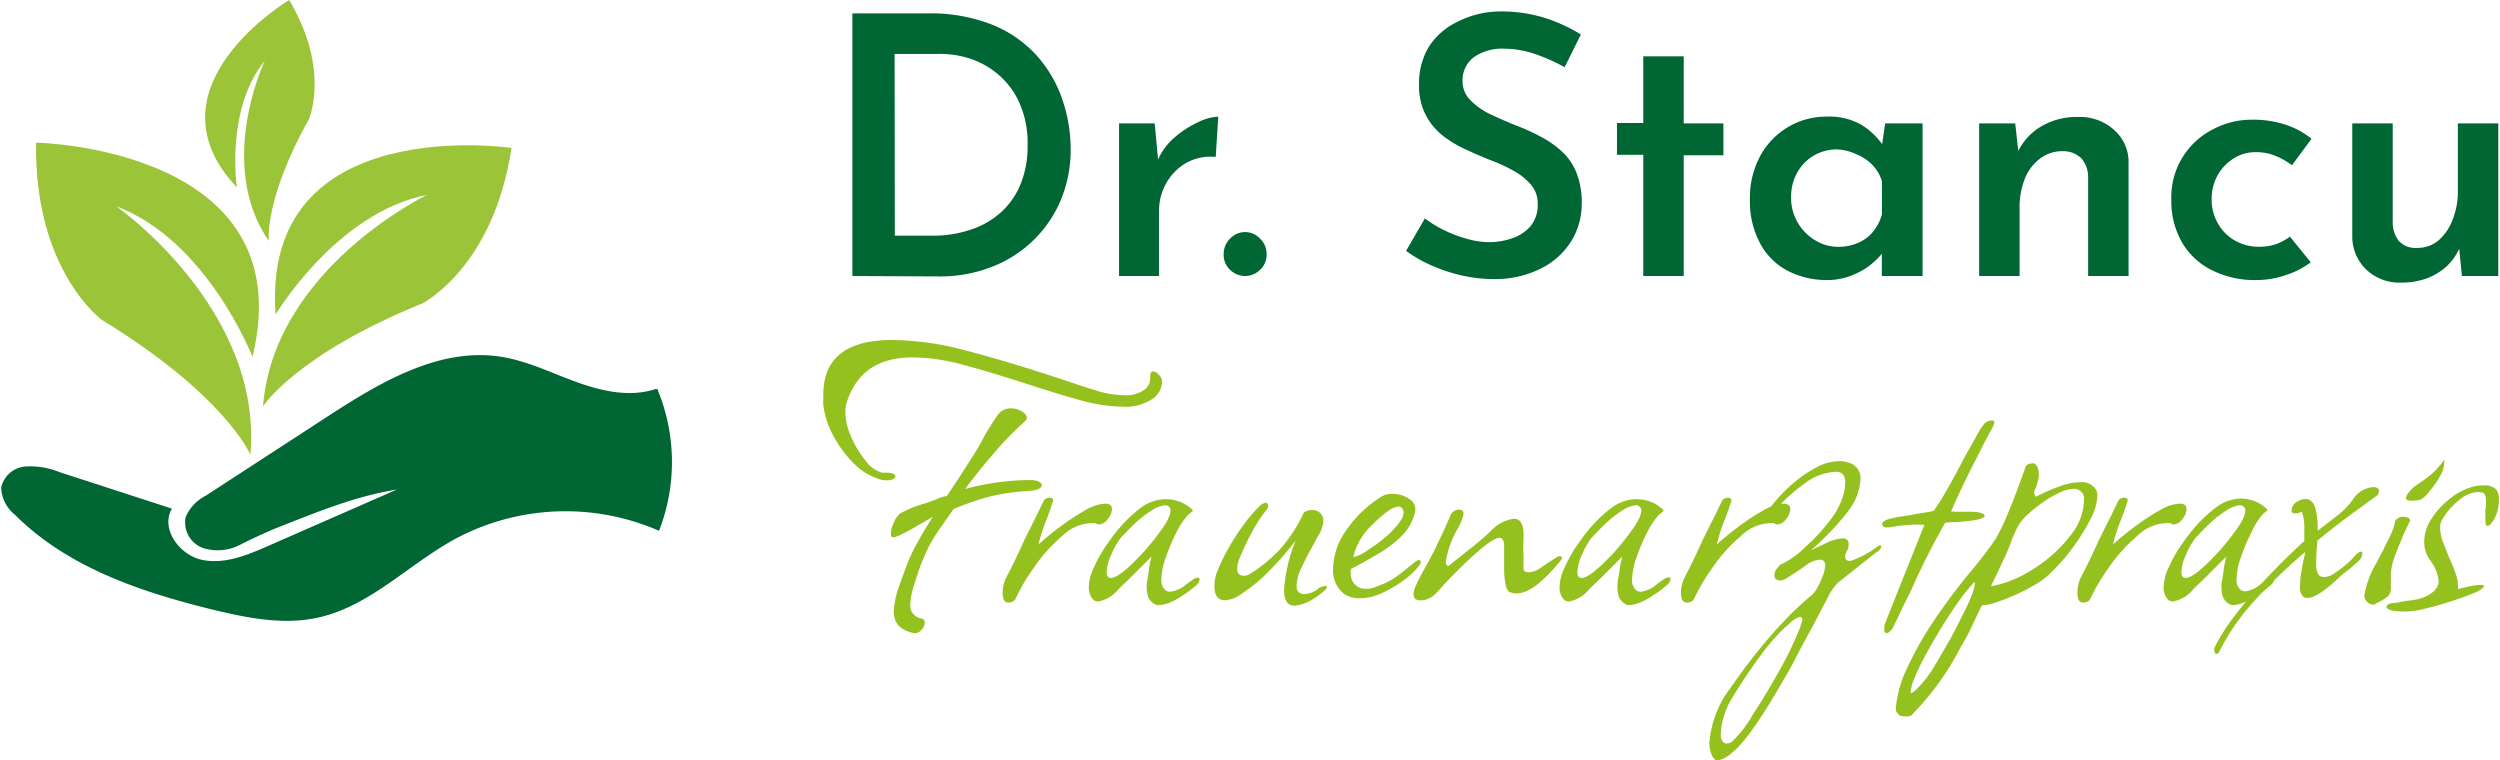 <?xml version="1.0"?>
<svg xmlns="http://www.w3.org/2000/svg" viewBox="0 0 235.38 71.66" width="263" height="80"><defs><style>.a{fill:#9bc439;}.b{fill:#063;}.c{fill:#95c11f;}</style></defs><title>Element 1</title><path class="a" d="M23.5,45.77s-2.35-5.59-14-12.7c0,0-6.4-4.65-6.2-16.71,0,0,25.19.47,20.39,20.19,0,0-4.28-11-12.86-14.2C10.87,22.35,24.68,32,23.5,45.77Z" transform="translate(0 -2.92)"/><path class="a" d="M24.68,41.22s3.07-4.86,15-9.7c0,0,6.72-3.35,8.42-14.66,0,0-23.64-3.5-22.23,15.7,0,0,5.71-9.59,14.25-11.27C40.16,21.29,25.72,28.19,24.68,41.22Z" transform="translate(0 -2.92)"/><path class="a" d="M25.23,25.63S24.76,21.78,29,14.16c0,0,2.08-4.61-1.85-11.24,0,0-13.84,8.24-4.93,17.66,0,0-1.09-7.44,2.65-11.95C24.83,8.63,20.23,18.38,25.23,25.63Z" transform="translate(0 -2.92)"/><path class="b" d="M61.67,39.58c-2.39.79-5,.22-7.39-.64s-4.66-2-7.15-2.4c-5.88-.93-11.5,2.46-16.49,5.71L19.29,49.63a4.07,4.07,0,0,0-1.89,2,2.55,2.55,0,0,0,1.66,2.94,4.57,4.57,0,0,0,3.59-.38c1.12-.56,2.08-1,3.23-1.49,4-1.56,7.4-3,11.42-3.65L25.18,54.36c-2,.88-4.15,1.77-6.27,1.31S15,52.73,16.1,50.85L5.51,47.41a7.36,7.36,0,0,0-3.23-.53,2.52,2.52,0,0,0-2.27,2,3.45,3.45,0,0,0,1.31,2.56c5,5,12,7.32,18.92,9,3.09.73,6.31,1.36,9.42.72,5-1,8.71-5.06,13.18-7.48A22,22,0,0,1,62,52.94a17.85,17.85,0,0,0-.16-13.36" transform="translate(0 -2.92)"/><path class="c" d="M83.46,48.18a2,2,0,0,1-.84-.16,5.72,5.72,0,0,1-2.2-1.36,10.9,10.9,0,0,1-1.94-2.58,8.16,8.16,0,0,1-1-3,2.15,2.15,0,0,1,0-.4v-.56q0-5.16,6.48-5.16a27.92,27.92,0,0,1,7,1c2.56.67,5.54,1.56,8.92,2.68l2.16.72,1.28.4a8.89,8.89,0,0,0,2.52.4,2.92,2.92,0,0,0,1.88-.5,1.29,1.29,0,0,0,.56-1.1v-.16c0-.32.1-.48.28-.48s.44.16.68.48a.85.85,0,0,1,.16.56,2,2,0,0,1-.92,1.56,4.49,4.49,0,0,1-2.8.72,14.93,14.93,0,0,1-3.8-.56q-2.07-.56-5.4-1.64-3.72-1.2-6.12-1.82a18.11,18.11,0,0,0-4.48-.62q-4.87,0-6.2,4.28a3.21,3.21,0,0,0-.12.92,5.82,5.82,0,0,0,.54,2.26,9.37,9.37,0,0,0,1.34,2.24A3,3,0,0,0,83,47.46h.28q1,0,1,.36c0,.08-.06.16-.2.24A1.34,1.34,0,0,1,83.46,48.18ZM86,62.58c-1.25-.27-1.88-.95-1.88-2a8,8,0,0,1,.4-2.12c.27-.77.52-1.46.74-2.06s.45-1.11.66-1.54.48-.91.78-1.44.68-1.13,1.1-1.8l-2,1.16c-.34.19-.65.35-.92.48a3.31,3.31,0,0,1-.72.28l-.06,0-.06,0c-.13,0-.2-.11-.2-.32a2.69,2.69,0,0,1,.3-1.08,2.21,2.21,0,0,1,.58-.84q.53-.28,1-.48a4.93,4.93,0,0,1,.76-.28l.28-.1.36-.1,1-.36a3.32,3.32,0,0,1,1-.32c.38-.56.75-1.12,1.12-1.68,1.12-1.73,1.82-2.84,2.08-3.32A21.17,21.17,0,0,1,93.94,42a1.46,1.46,0,0,1,1.24-.6,2,2,0,0,1,1,.28q.48.29.48.6a.38.38,0,0,1-.16.32,29.88,29.88,0,0,0-2.66,2.7q-1.53,1.74-3,3.7a23.77,23.77,0,0,1,6-.84,2.5,2.5,0,0,1,.92.12c.22.13.32.25.32.36s-.08.19-.24.32a1,1,0,0,1-.3.12l-.38.08a23.32,23.32,0,0,0-2.68.28,17.29,17.29,0,0,0-2.26.54q-1.09.34-2.46.9l-1.4,2a15,15,0,0,0-.92,1.52c-.24.47-.46,1-.68,1.52s-.44,1.22-.68,2a6.68,6.68,0,0,0-.4,1.92,1.24,1.24,0,0,0,1,1.36.36.36,0,0,1,.36.4,1,1,0,0,1-.34.7A.74.74,0,0,1,86,62.58Z" transform="translate(0 -2.92)"/><path class="c" d="M94.9,59.7c-.34,0-.52-.31-.52-.92a3.26,3.26,0,0,1,.36-1.48c.62-1.17,1.17-2.33,1.68-3.48.35-.69.68-1.36,1-2s.59-1.23.86-1.76a.69.69,0,0,1,.48-.24c.35,0,.46.16.32.48s-.13.41-.22.66-.2.55-.34.9a16.48,16.48,0,0,0-.76,2.36c.75-.67,1.52-1.29,2.3-1.86a20.16,20.16,0,0,1,2.22-1.42,3.93,3.93,0,0,1,1.76-.56c.43,0,.64.17.64.52a1.52,1.52,0,0,1-.4.94,1.09,1.09,0,0,1-.8.5.44.44,0,0,1-.32-.12,1.69,1.69,0,0,0-.48,0A4.13,4.13,0,0,0,100,53.42a14.85,14.85,0,0,0-2.68,3,18.74,18.74,0,0,0-1.76,3A.86.86,0,0,1,94.9,59.7Z" transform="translate(0 -2.92)"/><path class="c" d="M109.1,59.94l-.16,0a.52.52,0,0,1-.16-.06,1.34,1.34,0,0,1-.72-.8,3.42,3.42,0,0,1-.08-1.32,10,10,0,0,0,.18-1.12,7,7,0,0,1,.26-1.28l-2,2-1.12,1.08a3.17,3.17,0,0,1-1.92,1.16.64.64,0,0,1-.52-.24,1.64,1.64,0,0,1-.36-1.08,4.39,4.39,0,0,1,.44-1.8,14.19,14.19,0,0,1,1-1.86q.6-.9,1.08-1.5a13,13,0,0,1,2.34-2.32,4,4,0,0,1,2.38-.84,3.87,3.87,0,0,1,1.34.24,3.35,3.35,0,0,1,1.22.8l0,0c0,.08-.07.16-.2.24l-.14.12-.1.08a7,7,0,0,0-1.08,1.6,18.9,18.9,0,0,0-1,2.34,6.41,6.41,0,0,0-.44,2.1,1.24,1.24,0,0,0,.4,1.08.83.83,0,0,0,.44.12,2.83,2.83,0,0,0,1.44-.64l.18-.14.42-.3a1,1,0,0,1,.52-.24c.13,0,.2,0,.2.16a.89.89,0,0,1-.32.56l-.54.44a6.06,6.06,0,0,1-.7.48,5.69,5.69,0,0,1-1.24.7A3,3,0,0,1,109.1,59.94Zm-4.52-2.56c.56,0,1.6-.83,3.12-2.48.4-.45.76-.89,1.08-1.3s.61-.82.88-1.22c.48-.77.64-1.31.48-1.6a.48.48,0,0,0-.48-.24,2.57,2.57,0,0,0-1.2.46,9.74,9.74,0,0,0-1.54,1.18c-.52.48-1,1-1.42,1.44a7.2,7.2,0,0,0-.88,1.56,4.37,4.37,0,0,0-.44,1.64C104.18,57.19,104.31,57.38,104.58,57.38Z" transform="translate(0 -2.92)"/><path class="c" d="M121.9,60c-.69,0-1-.51-1-1.52a15.27,15.27,0,0,1,1.08-4.6,31.5,31.5,0,0,1-2.54,2.9,15,15,0,0,1-2.5,2.06,2.8,2.8,0,0,1-1.6.64q-1,0-1-1.32a3.52,3.52,0,0,1,.24-1.32,15.73,15.73,0,0,1,.94-2A19.74,19.74,0,0,1,117,52.5a12.54,12.54,0,0,1,1.72-2,1.33,1.33,0,0,1,.4-.2c.19,0,.28.11.28.32a.67.67,0,0,1-.12.32,8.87,8.87,0,0,0-.84,1.16,18.05,18.05,0,0,0-.92,1.64c-.29.59-.54,1.13-.74,1.62a3.31,3.31,0,0,0-.3,1.1c0,.48.21.72.64.72a1.16,1.16,0,0,0,.6-.2,13.63,13.63,0,0,0,2.72-2.22,13.82,13.82,0,0,0,2.32-3.54,1.42,1.42,0,0,1,.8-.24,1,1,0,0,1,.74.28,1,1,0,0,1,.3.76,2.3,2.3,0,0,1-.2.84,1.12,1.12,0,0,1-.14.32l-.22.36a2.81,2.81,0,0,0-.2.38,2,2,0,0,1-.16.3c-.51.91-.9,1.67-1.18,2.28a4,4,0,0,0-.42,1.6c0,.53.24.8.72.8a2.13,2.13,0,0,0,1.28-.48,1.24,1.24,0,0,1,.68-.28q.44,0-.18.54a6.83,6.83,0,0,1-1.5,1A4.17,4.17,0,0,1,121.9,60Z" transform="translate(0 -2.92)"/><path class="c" d="M128,59.3a2.58,2.58,0,0,1-1.48-.44,2.84,2.84,0,0,1-1-2.4,6.45,6.45,0,0,1,1.12-3.4,11.25,11.25,0,0,1,3.4-3.32,1.84,1.84,0,0,1,1.08-.28,2.73,2.73,0,0,1,1.58.48,1.12,1.12,0,0,1,.54,1.24,4.51,4.51,0,0,1-1.22,2.2,10.47,10.47,0,0,1-2.2,1.7c-.84.49-1.7,1-2.58,1.42a1.05,1.05,0,0,0-.06.24,1.94,1.94,0,0,0,0,.24,1.44,1.44,0,0,0,.38,1,1.36,1.36,0,0,0,1.06.42,2.1,2.1,0,0,0,.88-.16c.43-.16.78-.31,1.06-.44a6,6,0,0,0,1-.6c.37-.27.88-.67,1.52-1.2a2,2,0,0,1,.52-.32c.16,0,.21.12.16.36a6,6,0,0,1-1.38,1.4,11.13,11.13,0,0,1-2.16,1.32A5.12,5.12,0,0,1,128,59.3Zm-.56-3.88a3.53,3.53,0,0,0,1.32-.64,16.38,16.38,0,0,0,1.88-1.4c1-.93,1.52-1.65,1.52-2.16a.6.6,0,0,0-.12-.36.4.4,0,0,0-.36-.2c-.51,0-1.36.6-2.56,1.8A6,6,0,0,0,127.42,55.42Z" transform="translate(0 -2.92)"/><path class="c" d="M133.82,59.5c-.48,0-.72-.19-.72-.56a2.36,2.36,0,0,1,.26-.92q.25-.56.54-1.08c.51-.91,1-1.79,1.4-2.64s.84-1.76,1.24-2.72a.9.9,0,0,1,.84-.64q.6,0,.36.72t-.48,1.08a9.13,9.13,0,0,0-1.12,3.08c0,.24.08.39.24.44l.84-.66.32-.26,1.26-1c.47-.39,1-.83,1.54-1.34a3.69,3.69,0,0,1,2.2-1.2c.72,0,1,.65.92,2a12.18,12.18,0,0,0,0,1.48,1.86,1.86,0,0,1,0,.46v.7c0,.27.16.4.48.4a1.87,1.87,0,0,0,1-.32l.88-.6.88-.56a.63.63,0,0,1,.28,0q.24,0,0,.36-2.52,3.12-4.16,3.12a1.81,1.81,0,0,1-.64-.12c-.19-.08-.32-.31-.4-.7a7,7,0,0,1-.14-1.26c0-.45,0-.8,0-1l0-1.32c0-.56-.15-.84-.44-.84q-1,0-5.12,4.28a13.13,13.13,0,0,1-1,1.08A2,2,0,0,1,133.82,59.5Z" transform="translate(0 -2.92)"/><path class="c" d="M153.46,59.94l-.16,0a.52.52,0,0,1-.16-.06,1.34,1.34,0,0,1-.72-.8,3.42,3.42,0,0,1-.08-1.32c0-.21.11-.59.18-1.12a7,7,0,0,1,.26-1.28l-2,2-1.12,1.08a3.17,3.17,0,0,1-1.92,1.16.64.64,0,0,1-.52-.24,1.64,1.64,0,0,1-.36-1.08,4.39,4.39,0,0,1,.44-1.8,13.12,13.12,0,0,1,1-1.86q.6-.9,1.08-1.5a13,13,0,0,1,2.34-2.32,4,4,0,0,1,2.38-.84,3.91,3.91,0,0,1,1.34.24,3.35,3.35,0,0,1,1.22.8l0,0c0,.08-.07.16-.2.24l-.14.12-.1.08a7,7,0,0,0-1.08,1.6,17.52,17.52,0,0,0-1,2.34,6.41,6.41,0,0,0-.44,2.1,1.24,1.24,0,0,0,.4,1.08.83.83,0,0,0,.44.12A2.83,2.83,0,0,0,156,58l.18-.14.42-.3a1,1,0,0,1,.52-.24c.13,0,.2,0,.2.16a.89.89,0,0,1-.32.56l-.54.44a6.06,6.06,0,0,1-.7.48,5.69,5.69,0,0,1-1.24.7A3,3,0,0,1,153.46,59.94Zm-4.52-2.56c.56,0,1.6-.83,3.12-2.48.4-.45.76-.89,1.08-1.3s.61-.82.88-1.22c.48-.77.64-1.31.48-1.6a.48.48,0,0,0-.48-.24,2.57,2.57,0,0,0-1.2.46,9.74,9.74,0,0,0-1.54,1.18c-.52.48-1,1-1.42,1.44a7.2,7.2,0,0,0-.88,1.56,4.37,4.37,0,0,0-.44,1.64C148.54,57.19,148.67,57.38,148.94,57.38Z" transform="translate(0 -2.92)"/><path class="c" d="M158.82,59.7c-.35,0-.52-.31-.52-.92a3.26,3.26,0,0,1,.36-1.48q.92-1.75,1.68-3.48c.35-.69.67-1.36,1-2s.59-1.23.86-1.76a.69.69,0,0,1,.48-.24c.35,0,.45.16.32.48s-.13.41-.22.66-.21.55-.34.9a15.25,15.25,0,0,0-.76,2.36,28.36,28.36,0,0,1,2.3-1.86,20.16,20.16,0,0,1,2.22-1.42,3.93,3.93,0,0,1,1.76-.56c.43,0,.64.17.64.52a1.52,1.52,0,0,1-.4.94,1.09,1.09,0,0,1-.8.5.44.44,0,0,1-.32-.12,1.69,1.69,0,0,0-.48,0,4.13,4.13,0,0,0-2.68,1.24,14.85,14.85,0,0,0-2.68,3,18.74,18.74,0,0,0-1.76,3A.87.87,0,0,1,158.82,59.7Z" transform="translate(0 -2.92)"/><path class="c" d="M161.78,74.58c-.29,0-.52-.27-.68-.8a2.79,2.79,0,0,1-.12-.88,9.84,9.84,0,0,1,2.08-5.28c.69-1,1.47-2.07,2.34-3.16s1.75-2.11,2.66-3.06a28.28,28.28,0,0,1,2.44-2.3,2.75,2.75,0,0,0,.7-.88,7.17,7.17,0,0,0,.5-1.14,3.1,3.1,0,0,0,.2-.86c0-.37-.17-.56-.52-.56a2.38,2.38,0,0,0-.92.28,5.07,5.07,0,0,0-.54.36c-.17.13-.38.28-.62.44l-1,.64a1.19,1.19,0,0,1-.64.24c-.37,0-.56-.17-.56-.52a1.12,1.12,0,0,1,.4-.76q0-.12.24-.24a8.05,8.05,0,0,0,2.2-1.56,17.94,17.94,0,0,0,2.34-2.5,7.31,7.31,0,0,0,1.38-2.66,5.16,5.16,0,0,0,.12-1c0-.67-.29-1-.88-1a5.15,5.15,0,0,0-2.94,1.1,16.55,16.55,0,0,0-2.78,2.5.16.16,0,0,1-.16.12c-.13,0-.2-.11-.2-.32a.44.44,0,0,1,.12-.32,15,15,0,0,1,1.84-1.92A11.69,11.69,0,0,1,171,47a4.62,4.62,0,0,1,2.18-.62,1.89,1.89,0,0,1,.38,0l.5.12a1.52,1.52,0,0,1,1.16,1.6,5.44,5.44,0,0,1-1.08,2.88,25.43,25.43,0,0,1-3.6,3.8l1.44-.68a3.77,3.77,0,0,1,1.52-.44.5.5,0,0,1,.6.56,1.25,1.25,0,0,1-.12.56,1.12,1.12,0,0,0-.2.56.39.39,0,0,0,.44.44,2.37,2.37,0,0,0,.58-.2c.31-.13.54-.24.7-.32s.55-.31.78-.46l.62-.42c.19-.11.28-.08.28.08a1,1,0,0,1-.48.52c-.19.13-.43.33-.74.58l-1.14.9-1.76,1.4a5.35,5.35,0,0,0-.92,1.36l-1.28,2.44-.48.88c-.48.88-.95,1.77-1.42,2.68s-1,1.79-1.5,2.64q-2.81,4.8-4.36,6A2.86,2.86,0,0,1,161.78,74.58Zm.84-1.6a.84.84,0,0,0,.6-.28,10.62,10.62,0,0,0,1.8-2.36c.88-1.33,1.73-2.75,2.56-4.24a33.14,33.14,0,0,0,1.88-3.88,3.79,3.79,0,0,0,.12-.36,1.1,1.1,0,0,1,.08-.24,2,2,0,0,0,.08-.28c0-.29-.16-.36-.48-.2a2.49,2.49,0,0,0-.34.2,2.58,2.58,0,0,0-.38.32,17.5,17.5,0,0,0-2.34,2.5,53.43,53.43,0,0,0-3.06,4.5,7.3,7.3,0,0,0-.8,1.78,5.73,5.73,0,0,0-.28,1.62,1.08,1.08,0,0,0,.16.72A.59.59,0,0,0,162.62,73Z" transform="translate(0 -2.92)"/><path class="c" d="M177.66,62.58c-.13,0-.2-.12-.2-.36,0,0,0-.13,0-.22a2,2,0,0,1,.06-.3l1.72-4.32,2-5a9.7,9.7,0,0,0-1.4,0,13.53,13.53,0,0,0-1.56.18l-.38.06-.22,0a.44.44,0,0,1-.44-.28c0-.16.17-.31.44-.44a3.14,3.14,0,0,1,.48-.14l.68-.14.78-.12a4.37,4.37,0,0,0,.5-.08l.4-.08.48-.08.52-.08.6-.12q.31-.44,1-1.56c.43-.75,1-1.73,1.64-3,.53-1,1-1.77,1.3-2.34s.57-1,.7-1.14a1,1,0,0,1,.84-.48c.16,0,.24.07.24.2a4.91,4.91,0,0,1-.2.52c-.16.27-.43.76-.8,1.48l-1.2,2.36c-.43.85-.81,1.65-1.16,2.4s-.59,1.29-.72,1.64a2.13,2.13,0,0,1,.46,0h.66l.82,0a5.76,5.76,0,0,1,.66.06c.37.08.56.19.56.32s-.12.15-.36.28a3.87,3.87,0,0,1-.76.16c-.37.05-.87.11-1.48.16l-.52,0-.6.06a68.51,68.51,0,0,0-3.28,6.52c-.51,1-.89,1.8-1.16,2.36l-.48,1C178.06,62.42,177.85,62.58,177.66,62.58Z" transform="translate(0 -2.92)"/><path class="c" d="M179.46,70.42a1.43,1.43,0,0,1-.56-.08,2.32,2.32,0,0,1-.24-.28.5.5,0,0,1-.12-.28,10.76,10.76,0,0,1,1.08-3.92,32,32,0,0,1,2.62-4.6,55.81,55.81,0,0,1,3.46-4.6,36.28,36.28,0,0,0,2.28-3,21.77,21.77,0,0,0,1.22-2.58c.47-1.13,1-2.53,1.58-4.18.05-.16.25-.27.6-.32s.64.32.64,1a1.78,1.78,0,0,1-.12.76c0,.13-.06.26-.1.38a1.58,1.58,0,0,1-.1.26,1,1,0,0,0-.12.32c0,.16.09.31.12.44.88-.43,1.65-.77,2.32-1a5.5,5.5,0,0,1,1.92-.38,1.54,1.54,0,0,1,1.48.72,1.34,1.34,0,0,1,.12.6,5.22,5.22,0,0,1-.68,2.22,18.88,18.88,0,0,1-1.74,2.76,17.57,17.57,0,0,1-2.3,2.54,7.22,7.22,0,0,1-1.26.88,18.09,18.09,0,0,1-1.76.9c-.63.28-1.23.51-1.8.7a4.55,4.55,0,0,1-1.34.28c-.35.72-.69,1.42-1,2.1s-.71,1.34-1.08,2A26.17,26.17,0,0,1,180,70.34,1,1,0,0,1,179.46,70.42Zm.48-2.36c0,.11,0,.16.08.16s.37-.2.72-.6A9.79,9.79,0,0,0,182,66c.53-.85,1-1.71,1.5-2.56s.91-1.71,1.34-2.56c.88-1.71,1.25-2.75,1.12-3.12a14.88,14.88,0,0,0-1.42,1.74c-.55.76-1.11,1.61-1.68,2.54s-1.11,1.86-1.6,2.78a21.11,21.11,0,0,0-1.14,2.46A7.23,7.23,0,0,0,179.94,68.06Zm7.56-9.88a11.19,11.19,0,0,0,4-1.64A12.94,12.94,0,0,0,195,53.38a5.46,5.46,0,0,0,1.28-3.68,1,1,0,0,0-1-.72,3.25,3.25,0,0,0-1.3.36,10.39,10.39,0,0,0-1.58.92A14.66,14.66,0,0,0,191,51.38a4.57,4.57,0,0,0-.86,1,5.54,5.54,0,0,0-.48,1,3.47,3.47,0,0,0-.24.56,1.85,1.85,0,0,1-.12.32q-.2.53-.48,1.14l-.6,1.3Z" transform="translate(0 -2.92)"/><path class="c" d="M196.18,59.7c-.35,0-.52-.31-.52-.92A3.26,3.26,0,0,1,196,57.3q.91-1.75,1.68-3.48c.35-.69.67-1.36,1-2s.59-1.23.86-1.76a.69.69,0,0,1,.48-.24c.35,0,.45.16.32.48s-.13.41-.22.66-.21.55-.34.9a15.25,15.25,0,0,0-.76,2.36,28.36,28.36,0,0,1,2.3-1.86,20.16,20.16,0,0,1,2.22-1.42,3.93,3.93,0,0,1,1.76-.56c.43,0,.64.17.64.52a1.52,1.52,0,0,1-.4.94,1.09,1.09,0,0,1-.8.5.44.44,0,0,1-.32-.12,1.69,1.69,0,0,0-.48,0,4.13,4.13,0,0,0-2.68,1.24,14.85,14.85,0,0,0-2.68,3,18.74,18.74,0,0,0-1.76,3A.87.87,0,0,1,196.18,59.7Z" transform="translate(0 -2.92)"/><path class="c" d="M210.38,59.94l-.16,0a.52.52,0,0,1-.16-.06,1.34,1.34,0,0,1-.72-.8,3.42,3.42,0,0,1-.08-1.32c.05-.21.11-.59.18-1.12a7,7,0,0,1,.26-1.28l-2,2-1.12,1.08a3.17,3.17,0,0,1-1.92,1.16.64.64,0,0,1-.52-.24,1.64,1.64,0,0,1-.36-1.08,4.39,4.39,0,0,1,.44-1.8,13.12,13.12,0,0,1,1-1.86q.6-.9,1.08-1.5a13,13,0,0,1,2.34-2.32A4,4,0,0,1,211,49.9a3.91,3.91,0,0,1,1.34.24,3.35,3.35,0,0,1,1.22.8l0,0c0,.08-.07.16-.2.24l-.14.12-.1.08A7,7,0,0,0,212.1,53a17.52,17.52,0,0,0-1,2.34,6.41,6.41,0,0,0-.44,2.1,1.24,1.24,0,0,0,.4,1.08.83.83,0,0,0,.44.12A2.83,2.83,0,0,0,212.9,58l.18-.14.42-.3a1,1,0,0,1,.52-.24c.13,0,.2,0,.2.16a.89.89,0,0,1-.32.56l-.54.44a6.06,6.06,0,0,1-.7.48,5.69,5.69,0,0,1-1.24.7A3,3,0,0,1,210.38,59.94Zm-4.52-2.56c.56,0,1.6-.83,3.12-2.48.4-.45.76-.89,1.08-1.3s.61-.82.88-1.22c.48-.77.64-1.31.48-1.6a.48.48,0,0,0-.48-.24,2.57,2.57,0,0,0-1.2.46,9.74,9.74,0,0,0-1.54,1.18c-.52.48-1,1-1.42,1.44a7.2,7.2,0,0,0-.88,1.56,4.37,4.37,0,0,0-.44,1.64C205.46,57.19,205.59,57.38,205.86,57.38Z" transform="translate(0 -2.92)"/><path class="c" d="M208.78,64.54c-.11,0-.17-.07-.2-.22a.59.59,0,0,1,0-.38,18.73,18.73,0,0,1,2-3.12,45.6,45.6,0,0,1,3-3.52c1.13-1.2,2.29-2.33,3.46-3.4l0-1.24a4.33,4.33,0,0,0-.24-1.52,1.38,1.38,0,0,1-.64.16c-.21,0-.32-.09-.32-.28a1,1,0,0,1,.64-.88,1.23,1.23,0,0,1,.64-.2c.51,0,.83.33,1,1a7.76,7.76,0,0,1,.18,2L220,51.62a7.58,7.58,0,0,0,1.6-1.6,2.51,2.51,0,0,1,1.92-1.2c.37,0,.56.13.56.4a.65.65,0,0,1-.36.52c-2.29,1.65-4.11,3-5.44,4.12a19.86,19.86,0,0,0-.12,2.2c0,.83.24,1.24.72,1.24a1.74,1.74,0,0,0,1-.36A13,13,0,0,0,221,56.1a5.43,5.43,0,0,0,.76-.76c.29-.29.49-.44.6-.44s.16.07.16.2a1.22,1.22,0,0,1-.44.76,1.41,1.41,0,0,1-.24.2l-.2.18-.2.18-.66.52a6.2,6.2,0,0,0-.5.44c-1.33,1.25-2.31,1.88-2.92,1.88a.65.65,0,0,1-.48-.16,1.39,1.39,0,0,1-.24-1,7.76,7.76,0,0,1,.12-1.3c.08-.47.16-.88.24-1.24a5.8,5.8,0,0,0,.12-.62,51.33,51.33,0,0,0-5,4.84,20.89,20.89,0,0,0-3,4.36C209,64.42,208.89,64.54,208.78,64.54Z" transform="translate(0 -2.92)"/><path class="c" d="M223.58,59.9a.92.92,0,0,1-.6-.24.79.79,0,0,1-.28-.64,8.65,8.65,0,0,1,1.16-3.08l.44-.88a1.55,1.55,0,0,0,.22-.4q.14-.31.42-.84a9.66,9.66,0,0,0,.44-1,4.88,4.88,0,0,0,.24-.84s0-.08.16-.16a1.87,1.87,0,0,1,.32-.2l.24,0a1.13,1.13,0,0,1,.54.12A.24.24,0,0,1,227,52c-.19.4-.35.75-.48,1s-.24.55-.32.76h0c-.29.67-.54,1.3-.74,1.9a4.58,4.58,0,0,0-.26,1.7l0,1.08a1.22,1.22,0,0,1-.28.68l-.44.3a5.8,5.8,0,0,1-.72.38S223.69,59.9,223.58,59.9Zm3.56-9.8c-.35,0-.52-.08-.52-.24a1.13,1.13,0,0,1,.3-.58,3.38,3.38,0,0,1,.7-.66,14,14,0,0,0,1.38-1,8,8,0,0,0,1.22-1.36.76.76,0,0,1,0,.32,2.66,2.66,0,0,1-.42,1.26,8.21,8.21,0,0,1-.94,1.34A2.72,2.72,0,0,1,228,50,2.66,2.66,0,0,1,227.14,50.1Z" transform="translate(0 -2.92)"/><path class="c" d="M226.34,60.54a4.63,4.63,0,0,1-1.12-.12c-.29-.08-.44-.19-.44-.32s.21-.33.64-.36a3.44,3.44,0,0,0,.8-.12,7.68,7.68,0,0,1,.84-.12l.72-.12c1.28-.37,1.92-1,1.92-1.72a4,4,0,0,0-.84-2,2.9,2.9,0,0,1-.52-1.68,4,4,0,0,1,.7-2.2,7.72,7.72,0,0,1,1.76-1.9,6,6,0,0,1,2.14-1.1,4.09,4.09,0,0,1,1-.12,1.54,1.54,0,0,1,1.2.4,1.56,1.56,0,0,1,.24,1,4,4,0,0,1-.2,1.22,2.78,2.78,0,0,1-.56,1,.56.56,0,0,1-.32.2c-.13,0-.2-.19-.2-.56l0-.8c0-.21.05-.4.06-.56s0-.29,0-.4c0-.45-.09-.72-.28-.8a2.44,2.44,0,0,0-.44-.08,3,3,0,0,0-1.8.76,6.51,6.51,0,0,0-1.56,1.76,1.54,1.54,0,0,0-.24.88,4.08,4.08,0,0,0,.34,1.5l.5,1.26c.27.59.47,1.09.62,1.52a3.44,3.44,0,0,1,.22,1.12,1.11,1.11,0,0,1,0,.36,8.81,8.81,0,0,1,1-.24,5,5,0,0,1,1.16-.16c.19,0,.28,0,.28.12s-.08.12-.24.28a3,3,0,0,1-.74.38q-.61.25-1.44.54c-.55.19-1.09.36-1.62.52s-1,.28-1.36.36A7.73,7.73,0,0,1,226.34,60.54Z" transform="translate(0 -2.92)"/><path class="b" d="M80.22,28.93V4.18h7A15.9,15.9,0,0,1,93.53,5.3a11.43,11.43,0,0,1,4.19,3,12,12,0,0,1,2.32,4.1,14.35,14.35,0,0,1,.75,4.54,12.29,12.29,0,0,1-1,5,11.53,11.53,0,0,1-6.63,6.2,13.29,13.29,0,0,1-4.7.83Zm4-3.8h3.5a11.15,11.15,0,0,0,3.66-.57,8,8,0,0,0,2.84-1.63,7.32,7.32,0,0,0,1.85-2.65,9.4,9.4,0,0,0,.66-3.65,9.29,9.29,0,0,0-.76-4,7.58,7.58,0,0,0-2-2.69,8,8,0,0,0-2.7-1.51A9.26,9.26,0,0,0,88.35,8H84.2Z" transform="translate(0 -2.92)"/><path class="b" d="M108.71,14.55l.38,4.08-.1-.58a5.79,5.79,0,0,1,1.63-2.21,9.49,9.49,0,0,1,2.21-1.42,4.75,4.75,0,0,1,1.87-.51l-.24,3.8a4.67,4.67,0,0,0-2.81.58,5.14,5.14,0,0,0-1.87,1.92,5.23,5.23,0,0,0-.66,2.54v6.18h-3.77V14.55Z" transform="translate(0 -2.92)"/><path class="b" d="M115.84,25.38a1.92,1.92,0,0,1,2.77,0,1.93,1.93,0,0,1,.64,1.48,1.88,1.88,0,0,1-.64,1.51,2,2,0,0,1-2.77,0,1.9,1.9,0,0,1-.63-1.51A2,2,0,0,1,115.84,25.38Z" transform="translate(0 -2.92)"/><path class="b" d="M147.34,9.25A17.74,17.74,0,0,0,144.52,8a9.1,9.1,0,0,0-2.86-.49,4.64,4.64,0,0,0-2.89.81,2.71,2.71,0,0,0-1.05,2.25,2.48,2.48,0,0,0,.73,1.78,6.31,6.31,0,0,0,1.88,1.33c.77.37,1.59.73,2.45,1.07a18.76,18.76,0,0,1,2.21,1,9.46,9.46,0,0,1,2,1.36,5.55,5.55,0,0,1,1.43,2,7.62,7.62,0,0,1,.53,3,6.74,6.74,0,0,1-1,3.56,7.14,7.14,0,0,1-2.84,2.55,9.66,9.66,0,0,1-4.46,1,14,14,0,0,1-3-.34,16.4,16.4,0,0,1-2.8-.92,12.77,12.77,0,0,1-2.45-1.4l1.77-3.06A10.78,10.78,0,0,0,136,24.62a12.45,12.45,0,0,0,2.15.81,7.78,7.78,0,0,0,2.13.31,6.52,6.52,0,0,0,2.09-.36,3.93,3.93,0,0,0,1.75-1.14,3.11,3.11,0,0,0,.68-2.11,2.67,2.67,0,0,0-.61-1.78,5.85,5.85,0,0,0-1.58-1.29,15,15,0,0,0-2.13-1c-.74-.29-1.53-.62-2.34-1a10.87,10.87,0,0,1-2.26-1.34,6,6,0,0,1-1.65-2,5.94,5.94,0,0,1-.61-2.82,6.7,6.7,0,0,1,.91-3.55A6.48,6.48,0,0,1,137.19,5a8.9,8.9,0,0,1,3.89-1,13.92,13.92,0,0,1,4.47.63,15.39,15.39,0,0,1,3.32,1.54Z" transform="translate(0 -2.92)"/><path class="b" d="M154.75,8.23h3.81v6.32h3.74v3h-3.74V28.93h-3.81V17.51h-2.48v-3h2.48Z" transform="translate(0 -2.92)"/><path class="b" d="M172.09,29.31a8,8,0,0,1-3.69-.85,6.21,6.21,0,0,1-2.6-2.53,8.32,8.32,0,0,1-1-4.17,8.32,8.32,0,0,1,1-4.2,7.09,7.09,0,0,1,2.65-2.7,7,7,0,0,1,3.59-.95,6.08,6.08,0,0,1,3.33.81,6.91,6.91,0,0,1,2,1.94l-.21.54.38-2.65h3.53V28.93h-3.84v-3.5l.37.92a6.54,6.54,0,0,1-.52.66A7.32,7.32,0,0,1,176,28a7,7,0,0,1-1.7.91A6.17,6.17,0,0,1,172.09,29.31Zm1-3.13a4.72,4.72,0,0,0,1.87-.36,3.75,3.75,0,0,0,1.43-1.05,4.46,4.46,0,0,0,.85-1.65V20a3.8,3.8,0,0,0-.9-1.54,4.39,4.39,0,0,0-1.5-1A4.64,4.64,0,0,0,173,17a4.28,4.28,0,0,0-2.18.58,4.21,4.21,0,0,0-1.56,1.6,4.63,4.63,0,0,0-.58,2.35,4.54,4.54,0,0,0,.61,2.34,4.72,4.72,0,0,0,1.62,1.67A4.14,4.14,0,0,0,173.14,26.18Z" transform="translate(0 -2.92)"/><path class="b" d="M189.8,14.55l.34,3.1-.1-.41a5.63,5.63,0,0,1,2.19-2.4,6.65,6.65,0,0,1,3.52-.9,4.79,4.79,0,0,1,3.35,1.21,4,4,0,0,1,1.38,3.07V28.93h-3.81V19.62a2.7,2.7,0,0,0-.61-1.75,2.42,2.42,0,0,0-1.84-.7,3.38,3.38,0,0,0-2.09.7,4.4,4.4,0,0,0-1.43,1.9,7.38,7.38,0,0,0-.49,2.81v6.35H186.4V14.55Z" transform="translate(0 -2.92)"/><path class="b" d="M217.65,27.64a8.25,8.25,0,0,1-2.37,1.21,8.56,8.56,0,0,1-2.77.46,9,9,0,0,1-4.2-.94,6.69,6.69,0,0,1-2.8-2.62,7.78,7.78,0,0,1-1-4,7.15,7.15,0,0,1,3.9-6.63,7.71,7.71,0,0,1,3.69-.92,9.66,9.66,0,0,1,3.23.49A7.64,7.64,0,0,1,217.72,16l-1.84,2.49a7.2,7.2,0,0,0-1.45-.84,4.76,4.76,0,0,0-2-.39,3.73,3.73,0,0,0-2.06.6,4.38,4.38,0,0,0-1.5,1.58,4.56,4.56,0,0,0-.56,2.28,4.43,4.43,0,0,0,.58,2.24,4.21,4.21,0,0,0,1.58,1.61,4.47,4.47,0,0,0,2.33.6,4.75,4.75,0,0,0,1.6-.25,5.35,5.35,0,0,0,1.29-.7Z" transform="translate(0 -2.92)"/><path class="b" d="M226.11,29.55a4.51,4.51,0,0,1-3.21-1.21,4.3,4.3,0,0,1-1.34-3.11V14.55h3.81v9.28a2.88,2.88,0,0,0,.57,1.79,2.13,2.13,0,0,0,1.74.66,3.06,3.06,0,0,0,2-.7A4.74,4.74,0,0,0,231,23.66a7.06,7.06,0,0,0,.51-2.75V14.55h3.81V28.93h-3.43l-.31-3.16.1.48A5.18,5.18,0,0,1,230.47,28a5.79,5.79,0,0,1-1.91,1.16A7,7,0,0,1,226.11,29.55Z" transform="translate(0 -2.92)"/></svg>
